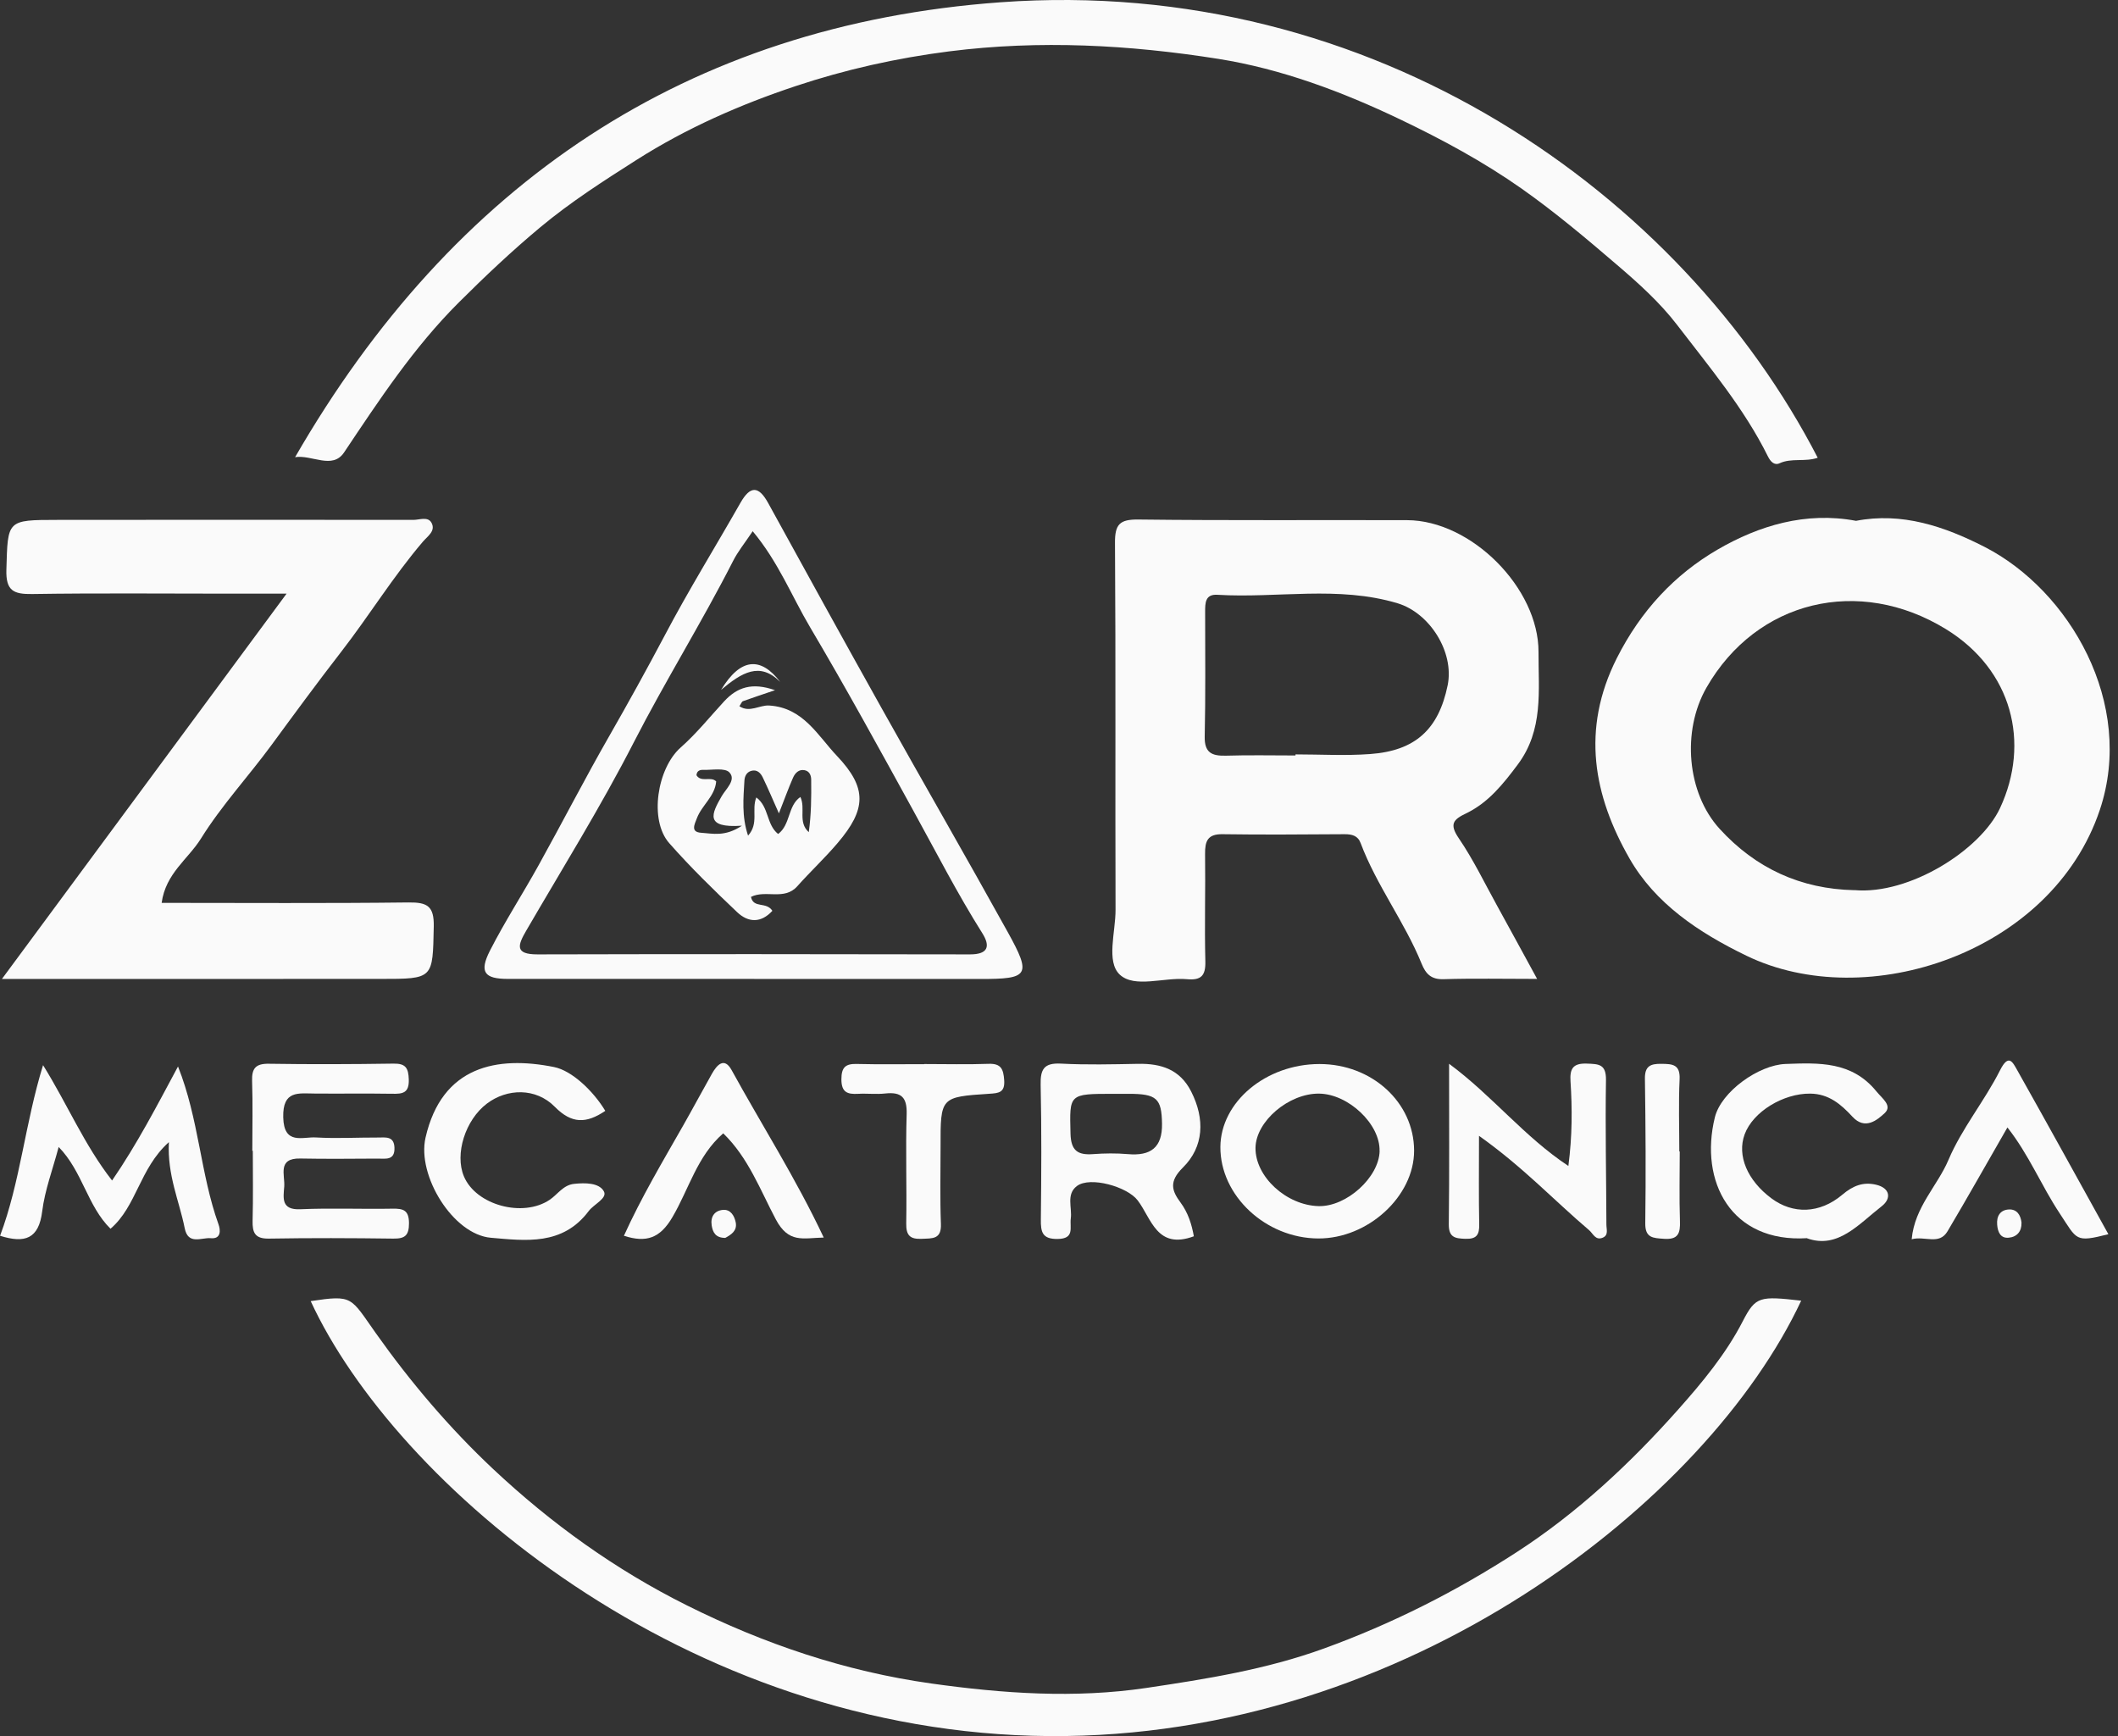 <svg xmlns="http://www.w3.org/2000/svg" width="122" height="100" viewBox="0 0 122 100" fill="none"><rect x="0" y="0" width="122" height="100" fill="#333333" stroke="none"/><g clip-path="url(#clip0_13397_411)"><path d="M88.543 56.384C86.59 56.384 84.87 56.347 83.154 56.4C82.439 56.425 82.125 56.094 81.888 55.51C80.907 53.095 79.293 51.007 78.374 48.559C78.215 48.13 77.871 48.049 77.455 48.049C75.113 48.061 72.772 48.086 70.431 48.049C69.557 48.032 69.406 48.445 69.414 49.193C69.442 51.252 69.377 53.315 69.43 55.375C69.451 56.212 69.173 56.474 68.368 56.4C67.048 56.278 65.352 56.935 64.499 56.135C63.706 55.387 64.261 53.687 64.257 52.408C64.233 45.364 64.274 38.321 64.225 31.277C64.217 30.202 64.49 29.912 65.569 29.924C70.729 29.985 75.894 29.945 81.054 29.961C84.748 29.973 88.633 33.875 88.621 37.556C88.613 39.783 88.919 42.039 87.424 44.037C86.578 45.168 85.728 46.235 84.445 46.852C83.718 47.199 83.469 47.461 84.025 48.278C84.87 49.516 85.524 50.884 86.255 52.204C86.983 53.524 87.702 54.848 88.543 56.388V56.384ZM74.623 43.514C74.623 43.493 74.623 43.473 74.623 43.452C76.057 43.452 77.495 43.538 78.921 43.432C81.532 43.244 82.868 42.002 83.387 39.473C83.779 37.552 82.349 35.305 80.507 34.749C77.079 33.72 73.581 34.468 70.125 34.259C69.414 34.214 69.418 34.741 69.418 35.24C69.418 37.634 69.446 40.028 69.393 42.423C69.373 43.362 69.81 43.546 70.611 43.526C71.947 43.485 73.287 43.514 74.623 43.514Z" fill="#FAFAFA"></path><path d="M106.897 30.002C109.553 29.483 112.012 30.325 114.3 31.493C119.216 34.006 123.003 40.531 120.952 46.652C118.19 54.889 107.526 58.407 100.597 55.048C97.822 53.704 95.342 52.033 93.863 49.45C91.8 45.847 91.056 42.023 93.132 37.908C94.513 35.175 96.462 33.091 98.946 31.649C101.312 30.276 104.012 29.455 106.901 29.998L106.897 30.002ZM106.815 51.269C109.978 51.551 114.076 48.968 115.207 46.541C116.952 42.795 115.922 38.59 112.082 36.233C107.101 33.177 101.185 34.554 98.292 39.612C96.866 42.108 97.168 45.671 99.048 47.734C101.124 50.01 103.718 51.207 106.811 51.273L106.815 51.269Z" fill="#FAFAFA"></path><path d="M9.316 52.004C14.084 52.004 18.807 52.037 23.53 51.98C24.613 51.967 25.009 52.188 24.985 53.365C24.923 56.388 24.985 56.384 21.908 56.384C15.314 56.384 8.719 56.384 2.125 56.388C1.569 56.388 1.009 56.388 0.11 56.388C5.622 48.923 10.954 41.704 16.507 34.194C15.22 34.194 14.198 34.194 13.177 34.194C9.401 34.194 5.626 34.157 1.851 34.215C0.78 34.231 0.331 34.027 0.368 32.813C0.449 29.949 0.384 29.949 3.31 29.945C10.141 29.941 16.977 29.933 23.808 29.945C24.163 29.945 24.654 29.732 24.858 30.116C25.107 30.586 24.629 30.885 24.36 31.199C22.643 33.209 21.262 35.469 19.649 37.548C18.28 39.314 16.964 41.107 15.645 42.905C14.313 44.719 12.764 46.39 11.579 48.294C10.84 49.483 9.54 50.304 9.312 52.004H9.316Z" fill="#FAFAFA"></path><path d="M16.993 26.341C26.084 10.578 39.559 1.442 57.63 0.131C79.15 -1.434 96.879 11.207 104.703 26.366C103.975 26.619 103.187 26.366 102.505 26.684C102.198 26.827 101.978 26.574 101.839 26.296C100.462 23.518 98.472 21.156 96.609 18.721C95.624 17.434 94.382 16.315 93.144 15.257C91.367 13.732 89.577 12.225 87.653 10.868C85.434 9.308 83.068 8.033 80.641 6.872C77.308 5.279 73.806 3.967 70.178 3.391C65.062 2.582 59.906 2.296 54.68 2.958C51.636 3.346 48.699 4.004 45.839 4.956C42.648 6.018 39.551 7.375 36.674 9.205C34.766 10.419 32.883 11.624 31.13 13.083C29.483 14.456 27.943 15.91 26.431 17.418C23.832 20.008 21.843 23.036 19.82 26.059C19.146 27.064 17.969 26.178 16.989 26.333L16.993 26.341Z" fill="#FAFAFA"></path><path d="M103.751 74.917C98.37 86.423 81.062 100.147 60.449 99.996C39.387 99.845 22.713 85.385 17.896 74.942C20.355 74.574 20.172 74.709 21.651 76.793C23.64 79.6 25.875 82.235 28.4 84.609C31.755 87.759 35.456 90.415 39.555 92.462C44.004 94.684 48.678 96.27 53.651 96.968C57.785 97.548 61.912 97.834 66.039 97.222C69.491 96.707 72.923 96.163 76.266 94.95C80.204 93.52 83.89 91.653 87.371 89.397C90.864 87.134 93.92 84.278 96.674 81.177C98.047 79.632 99.412 77.994 100.388 76.098C101.132 74.652 101.373 74.652 103.755 74.917H103.751Z" fill="#FAFAFA"></path><path d="M43.444 56.384C38.717 56.384 33.986 56.388 29.258 56.384C27.894 56.384 27.596 55.988 28.221 54.758C29.079 53.075 30.112 51.485 31.028 49.831C32.396 47.367 33.683 44.858 35.085 42.411C36.192 40.478 37.267 38.533 38.309 36.564C39.669 33.982 41.209 31.498 42.652 28.96C43.224 27.955 43.706 27.988 44.249 28.977C46.407 32.903 48.568 36.83 50.754 40.74C53.173 45.067 55.653 49.361 58.055 53.7C59.424 56.172 59.265 56.392 56.482 56.388C52.135 56.384 47.788 56.388 43.44 56.388L43.444 56.384ZM43.358 30.595C42.897 31.285 42.501 31.767 42.227 32.311C40.425 35.849 38.321 39.22 36.507 42.758C34.611 46.46 32.404 50.002 30.313 53.602C29.83 54.431 29.626 54.975 30.966 54.971C39.269 54.95 47.575 54.954 55.877 54.971C56.923 54.971 57.054 54.501 56.584 53.753C55.142 51.465 53.912 49.058 52.609 46.693C50.664 43.154 48.723 39.608 46.664 36.131C45.602 34.337 44.834 32.364 43.35 30.591L43.358 30.595Z" fill="#FAFAFA"></path><path d="M68.768 71.208C66.635 72 66.325 70.182 65.532 69.14C64.936 68.352 62.795 67.743 62.035 68.311C61.397 68.789 61.765 69.553 61.679 70.186C61.61 70.701 61.916 71.351 60.923 71.363C60.025 71.375 59.947 70.954 59.955 70.231C59.984 67.649 60 65.067 59.943 62.484C59.922 61.569 60.147 61.214 61.115 61.263C62.59 61.34 64.073 61.304 65.553 61.275C66.88 61.251 67.971 61.594 68.617 62.877C69.414 64.454 69.348 66.051 68.139 67.248C67.314 68.061 67.501 68.589 68 69.263C68.437 69.855 68.641 70.509 68.768 71.208ZM64.135 63.003C61.553 63.003 61.606 63.003 61.663 65.295C61.687 66.276 62.08 66.542 62.962 66.476C63.628 66.427 64.302 66.419 64.968 66.476C66.276 66.591 66.958 66.104 66.934 64.719C66.909 63.269 66.635 62.999 64.993 63.003C64.707 63.003 64.421 63.003 64.135 63.003Z" fill="#FAFAFA"></path><path d="M76.008 61.287C79.028 61.287 81.446 63.498 81.454 66.268C81.463 68.903 78.799 71.346 75.935 71.334C72.903 71.322 70.28 68.866 70.296 66.063C70.313 63.469 72.919 61.287 76.008 61.287ZM79.465 66.296C79.506 64.752 77.675 63.015 75.988 62.991C74.239 62.966 72.335 64.588 72.319 66.117C72.302 67.775 74.096 69.426 75.959 69.471C77.561 69.508 79.428 67.82 79.469 66.3L79.465 66.296Z" fill="#FAFAFA"></path><path d="M10.251 61.422C11.461 64.462 11.542 67.612 12.584 70.513C12.707 70.848 12.744 71.375 12.143 71.318C11.612 71.269 10.835 71.731 10.639 70.742C10.329 69.177 9.63 67.702 9.728 65.786C8.033 67.302 7.877 69.479 6.366 70.774C5.034 69.467 4.756 67.473 3.379 66.064C3.036 67.363 2.582 68.548 2.431 69.769C2.235 71.363 1.43 71.628 0.004 71.179C1.173 68.066 1.438 64.727 2.48 61.352C3.877 63.592 4.846 65.933 6.456 67.996C7.906 65.88 9.025 63.718 10.255 61.426L10.251 61.422Z" fill="#FAFAFA"></path><path d="M14.533 66.292C14.533 64.952 14.566 63.608 14.521 62.268C14.496 61.528 14.733 61.258 15.493 61.271C17.884 61.308 20.27 61.299 22.66 61.263C23.363 61.25 23.526 61.508 23.547 62.178C23.571 62.966 23.187 63.011 22.59 62.999C21.111 62.975 19.628 62.999 18.149 62.987C17.193 62.983 16.278 62.782 16.315 64.356C16.351 65.974 17.43 65.467 18.202 65.516C19.391 65.585 20.588 65.516 21.785 65.52C22.202 65.52 22.689 65.426 22.721 66.088C22.758 66.868 22.194 66.729 21.741 66.734C20.262 66.742 18.778 66.758 17.299 66.729C15.955 66.701 16.425 67.686 16.372 68.352C16.319 69.009 16.188 69.7 17.299 69.651C19.064 69.573 20.834 69.651 22.603 69.618C23.232 69.606 23.555 69.704 23.559 70.452C23.559 71.158 23.33 71.35 22.656 71.342C20.266 71.31 17.88 71.301 15.489 71.342C14.688 71.355 14.533 71.003 14.55 70.309C14.586 68.968 14.562 67.628 14.562 66.284C14.554 66.284 14.55 66.284 14.541 66.284L14.533 66.292Z" fill="#FAFAFA"></path><path d="M85.193 65.426C85.193 67.391 85.173 68.952 85.205 70.513C85.218 71.117 85.062 71.375 84.409 71.354C83.8 71.334 83.444 71.269 83.453 70.504C83.489 67.497 83.469 64.49 83.469 61.271C85.957 63.109 87.792 65.471 90.341 67.158C90.566 65.426 90.566 63.857 90.464 62.284C90.419 61.577 90.586 61.234 91.395 61.262C92.094 61.287 92.519 61.287 92.507 62.21C92.462 64.985 92.523 67.763 92.531 70.537C92.531 70.803 92.666 71.146 92.319 71.289C91.898 71.465 91.767 71.052 91.526 70.848C89.532 69.156 87.739 67.228 85.193 65.422V65.426Z" fill="#FAFAFA"></path><path d="M34.868 63.983C33.765 64.727 32.928 64.735 31.959 63.751C30.864 62.639 29.205 62.688 28.045 63.567C26.803 64.507 26.182 66.464 26.721 67.755C27.416 69.418 30.12 70.145 31.661 69.107C32.127 68.793 32.445 68.249 33.075 68.188C33.708 68.122 34.505 68.122 34.782 68.617C35.007 69.017 34.206 69.36 33.912 69.753C32.409 71.759 30.276 71.465 28.274 71.293C26.096 71.105 24.012 67.718 24.511 65.528C25.455 61.389 28.642 60.805 31.91 61.459C32.952 61.667 34.186 62.852 34.868 63.988V63.983Z" fill="#FAFAFA"></path><path d="M104.09 71.317C99.71 71.591 97.875 68.049 98.778 64.359C99.142 62.876 101.303 61.34 102.848 61.283C104.772 61.213 106.668 61.123 108.082 62.86C108.425 63.281 109.021 63.685 108.556 64.118C108.127 64.515 107.424 65.111 106.697 64.314C106.047 63.608 105.336 62.999 104.27 62.991C102.729 62.974 100.976 64.028 100.494 65.336C100.045 66.558 100.646 67.988 102.039 69.025C103.265 69.936 104.805 69.924 106.121 68.813C106.737 68.29 107.326 68.065 108.061 68.237C108.878 68.429 108.96 69.034 108.392 69.475C107.068 70.504 105.863 71.959 104.094 71.326L104.09 71.317Z" fill="#FAFAFA"></path><path d="M47.448 71.281C46.239 71.309 45.43 71.628 44.686 70.231C43.796 68.555 43.105 66.676 41.659 65.279C40.159 66.578 39.681 68.498 38.729 70.112C38.023 71.313 37.238 71.599 35.939 71.178C36.944 68.96 38.174 66.897 39.363 64.809C39.918 63.832 40.449 62.839 41.001 61.859C41.291 61.34 41.716 60.862 42.141 61.634C43.882 64.805 45.839 67.861 47.448 71.281Z" fill="#FAFAFA"></path><path d="M115.632 64.936C114.435 67.015 113.332 68.981 112.18 70.921C111.698 71.734 110.885 71.175 110.116 71.379C110.284 69.52 111.6 68.311 112.237 66.803C113.005 64.993 114.313 63.416 115.203 61.651C115.694 60.678 115.926 61.16 116.196 61.642C117.957 64.772 119.689 67.918 121.446 71.089C119.514 71.575 119.661 71.428 118.644 69.892C117.585 68.298 116.866 66.501 115.628 64.936H115.632Z" fill="#FAFAFA"></path><path d="M53.238 61.287C54.476 61.287 55.714 61.32 56.952 61.275C57.675 61.25 57.798 61.593 57.843 62.218C57.892 62.929 57.532 62.966 56.989 62.999C54.17 63.183 54.174 63.195 54.178 66.051C54.178 67.53 54.141 69.013 54.198 70.492C54.235 71.391 53.712 71.326 53.103 71.354C52.429 71.387 52.188 71.166 52.2 70.468C52.237 68.368 52.159 66.263 52.225 64.167C52.253 63.199 51.914 62.885 50.995 62.983C50.476 63.04 49.949 62.974 49.426 63.003C48.813 63.036 48.466 62.921 48.466 62.165C48.466 61.45 48.723 61.262 49.381 61.283C50.664 61.316 51.951 61.291 53.238 61.295V61.287Z" fill="#FAFAFA"></path><path d="M96.756 66.321C96.756 67.657 96.723 68.997 96.768 70.333C96.793 71.036 96.666 71.412 95.849 71.354C95.224 71.309 94.758 71.314 94.77 70.456C94.807 67.685 94.791 64.915 94.75 62.141C94.737 61.406 95.064 61.267 95.698 61.275C96.335 61.283 96.788 61.303 96.748 62.165C96.682 63.546 96.731 64.936 96.731 66.321C96.74 66.321 96.748 66.321 96.756 66.321Z" fill="#FAFAFA"></path><path d="M116.441 70.439C116.454 70.917 116.188 71.244 115.71 71.289C115.224 71.338 115.073 70.954 115.04 70.546C114.995 70.047 115.216 69.679 115.734 69.663C116.172 69.651 116.396 69.974 116.445 70.439H116.441Z" fill="#FAFAFA"></path><path d="M41.769 71.301C41.209 71.297 41.054 70.97 40.993 70.578C40.919 70.08 41.156 69.732 41.642 69.688C42.092 69.647 42.304 70.043 42.378 70.403C42.48 70.905 42.088 71.13 41.769 71.305V71.301Z" fill="#FAFAFA"></path><path d="M44.641 39.755C43.837 40.029 43.309 40.2 42.795 40.388C42.725 40.413 42.688 40.535 42.59 40.678C43.179 41.07 43.747 40.601 44.306 40.637C46.272 40.756 47.109 42.382 48.212 43.542C49.969 45.393 49.896 46.623 48.249 48.556C47.514 49.422 46.68 50.198 45.924 51.048C45.177 51.886 44.102 51.232 43.256 51.661C43.407 52.347 44.135 51.91 44.49 52.462C43.841 53.169 43.109 53.156 42.456 52.535C41.107 51.256 39.771 49.953 38.545 48.56C37.377 47.228 37.859 44.241 39.211 43.052C40.118 42.251 40.887 41.291 41.712 40.396C42.464 39.583 43.318 39.289 44.645 39.755H44.641ZM43.567 45.932C44.306 46.484 44.135 47.489 44.821 48.037C45.544 47.497 45.365 46.415 46.104 45.904C46.419 46.578 45.945 47.346 46.586 47.931C46.729 46.921 46.737 45.916 46.725 44.907C46.725 44.662 46.627 44.421 46.353 44.364C46.014 44.294 45.798 44.531 45.683 44.788C45.406 45.418 45.173 46.072 44.866 46.848C44.523 46.075 44.245 45.422 43.939 44.784C43.812 44.519 43.604 44.302 43.26 44.404C42.995 44.486 42.893 44.727 42.88 44.96C42.823 45.973 42.713 46.999 43.089 48.131C43.73 47.424 43.273 46.644 43.567 45.928V45.932ZM41.254 45.005C41.181 45.871 40.429 46.374 40.143 47.126C40.004 47.489 39.763 47.931 40.396 47.967C41.046 48.008 41.757 48.212 42.737 47.559C40.56 47.71 40.993 46.864 41.573 45.855C41.814 45.438 42.423 44.919 42.014 44.49C41.753 44.212 41.03 44.359 40.515 44.343C40.331 44.335 40.135 44.388 40.118 44.654C40.396 45.091 40.944 44.691 41.254 45.009V45.005Z" fill="#FAFAFA"></path><path d="M44.94 39.277C43.767 38.1 42.733 38.733 41.536 39.734C42.648 37.9 43.812 37.797 44.94 39.277Z" fill="#FAFAFA"></path></g><defs><clipPath id="clip0_13397_411"><rect width="121.524" height="100" fill="white"></rect></clipPath></defs></svg>